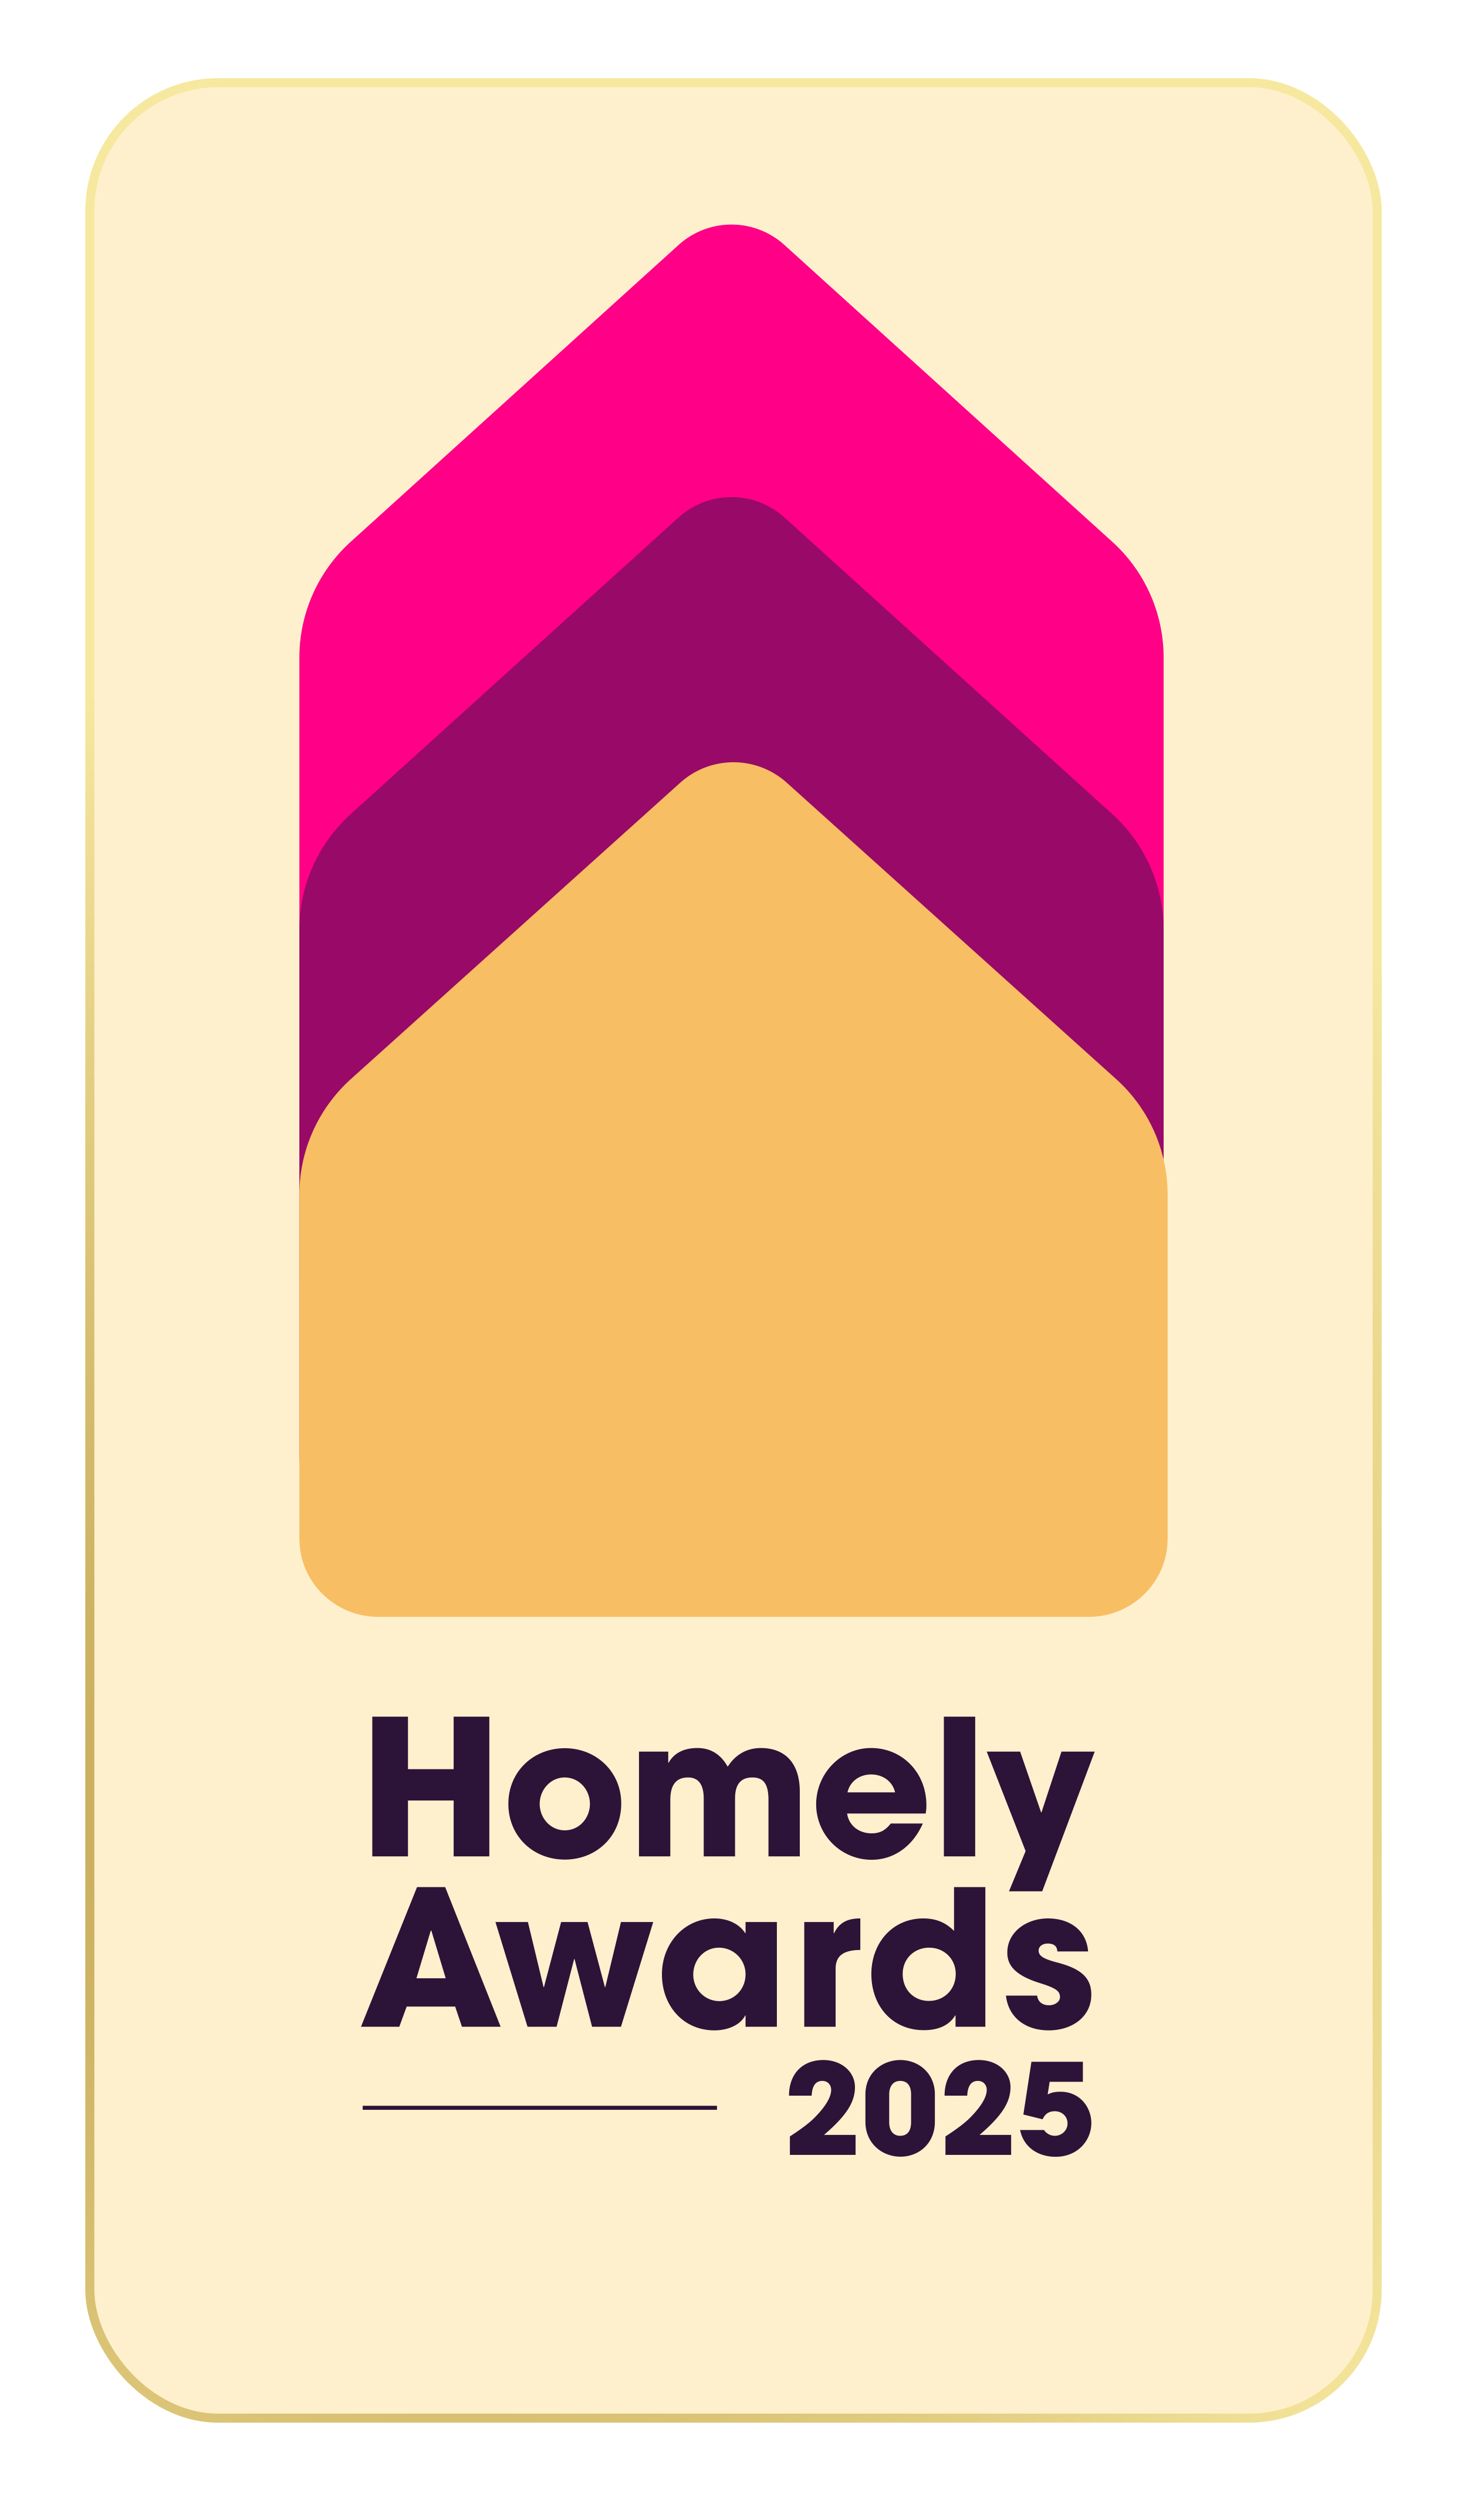 <svg xmlns="http://www.w3.org/2000/svg" width="98" height="167" fill="none"><g filter="url(#a)"><rect width="86" height="156" x="6" y="3" fill="#FFF0CD" rx="8.573"/><rect width="86" height="156" x="6" y="3" stroke="url(#b)" stroke-width=".606" rx="8.573"/></g><path fill="#2C1338" d="M69.624 126.333h-2.22l1.11-2.686-2.597-6.645h2.232l1.4 4.06h.025l1.336-4.06h2.22l-3.506 9.331ZM65.146 124h-2.093v-9.331h2.093V124ZM61.837 121.138H56.59c.114.794.782 1.324 1.64 1.324.567 0 .932-.215 1.273-.656h2.143c-.668 1.526-1.941 2.421-3.417 2.421a3.705 3.705 0 0 1-3.707-3.707c0-2.018 1.614-3.758 3.67-3.758 2.093 0 3.694 1.652 3.694 3.821 0 .202-.013.366-.05.555Zm-5.22-1.413h3.177c-.164-.718-.795-1.197-1.602-1.197-.756 0-1.412.454-1.576 1.197ZM53.43 124h-2.094v-3.77c0-1.097-.353-1.501-1.072-1.501-.794 0-1.16.479-1.16 1.4V124h-2.093v-3.858c0-.908-.328-1.413-1.046-1.413-.82 0-1.186.53-1.186 1.501V124h-2.093v-6.998h1.955v.744h.025c.366-.656 1.034-.984 1.93-.984.907 0 1.575.454 2.017 1.249.504-.795 1.26-1.249 2.219-1.249 1.563 0 2.597.959 2.597 2.913V124ZM41.5 120.469c0 2.194-1.664 3.745-3.77 3.745-2.13 0-3.77-1.576-3.77-3.719 0-2.169 1.678-3.72 3.77-3.72 2.106 0 3.77 1.576 3.77 3.694Zm-3.77 1.791c.984 0 1.678-.832 1.678-1.765 0-.933-.706-1.766-1.69-1.766-.92 0-1.664.807-1.664 1.766 0 .958.73 1.765 1.677 1.765ZM32.688 124h-2.383v-3.732h-3.051V124H24.87v-9.331h2.384v3.506h3.051v-3.506h2.383V124ZM72.688 130.351h-2.056c-.012-.403-.302-.529-.643-.529-.353 0-.605.201-.605.466 0 .378.34.568 1.311.82 1.665.441 2.207 1.109 2.207 2.131 0 1.462-1.26 2.383-2.85 2.383-1.576 0-2.698-.895-2.85-2.32h2.081c.063.441.379.643.795.643.365 0 .731-.215.731-.542 0-.391-.24-.593-1.286-.921-1.765-.542-2.232-1.235-2.232-2.055 0-1.387 1.299-2.282 2.711-2.282 1.513 0 2.585.832 2.686 2.206ZM65.825 135.382h-1.992v-.756h-.025c-.39.643-1.097.983-2.093.983-2.119 0-3.506-1.626-3.506-3.745 0-2.093 1.425-3.719 3.468-3.719.807 0 1.463.239 2.055.832v-2.925h2.093v9.33Zm-3.77-1.727c1.022 0 1.79-.769 1.79-1.803 0-.971-.743-1.753-1.777-1.753-.984 0-1.765.731-1.765 1.753 0 1.059.744 1.803 1.752 1.803ZM55.82 135.382h-2.093v-6.998h1.967v.744h.026c.365-.744.945-.983 1.752-.983v2.105c-1.248.013-1.651.48-1.651 1.274v3.858ZM51.898 135.382h-2.093v-.756h-.026c-.302.618-1.134.996-2.055.996-2.068 0-3.505-1.627-3.505-3.745 0-2.068 1.5-3.732 3.505-3.732.858 0 1.652.34 2.056.983h.025v-.744h2.093v6.998Zm-3.846-1.715c.984 0 1.753-.781 1.753-1.79 0-.984-.795-1.778-1.778-1.778-.958 0-1.715.794-1.715 1.803 0 .971.77 1.765 1.74 1.765ZM41.482 135.382h-1.93l-1.172-4.526h-.025l-1.173 4.526H35.24l-2.143-6.998h2.169l1.046 4.35h.025l1.148-4.35h1.765l1.16 4.35h.025l1.047-4.35h2.156l-2.156 6.998ZM33.444 135.382H30.86l-.454-1.349h-3.24l-.492 1.349h-2.56l3.745-9.33h1.88l3.706 9.33Zm-3.67-3.24-.957-3.178-.038-.012-.959 3.19h1.955ZM72.34 139.057h-2.219l-.134.849c.277-.151.546-.185.857-.185 1.303 0 2.06 1.043 2.06 2.093 0 1.161-.908 2.253-2.388 2.253-1.202 0-2.152-.672-2.37-1.79h1.597a.872.872 0 0 0 .731.387c.454 0 .84-.362.84-.824 0-.479-.377-.816-.848-.816-.395 0-.656.177-.816.538l-1.286-.319.538-3.522h3.438v1.336ZM67.548 143.941H63.16v-1.235c.765-.496 1.32-.917 1.664-1.27.706-.714 1.093-1.353 1.093-1.832 0-.362-.244-.606-.589-.606-.437 0-.68.311-.714.984H63.1c0-1.454.9-2.379 2.286-2.379 1.27 0 2.118.824 2.118 1.807 0 .992-.546 1.892-2.067 3.195h2.11v1.336ZM62.452 139.889v1.841c0 1.438-1.06 2.329-2.295 2.329-1.244 0-2.345-.9-2.345-2.329v-1.824c0-1.479 1.168-2.303 2.328-2.303 1.253 0 2.312.908 2.312 2.286Zm-1.589 1.875v-1.866c0-.547-.227-.9-.731-.9-.47 0-.731.37-.731.9v1.866c0 .538.26.9.731.9.504 0 .731-.354.731-.9ZM57.155 143.941h-4.388v-1.235c.765-.496 1.32-.917 1.664-1.27.706-.714 1.093-1.353 1.093-1.832 0-.362-.244-.606-.588-.606-.438 0-.681.311-.715.984h-1.513c0-1.454.9-2.379 2.286-2.379 1.27 0 2.119.824 2.119 1.807 0 .992-.547 1.892-2.068 3.195h2.11v1.336Z"/><path stroke="#2C1338" stroke-linecap="square" stroke-width=".27" d="M24.364 140.794h23.398"/><path fill="#FF0086" d="M20 43.918c0-2.945 1.248-5.753 3.436-7.734l21.9-19.825a5.265 5.265 0 0 1 7.06 0l21.9 19.825a10.433 10.433 0 0 1 3.437 7.734v53.33c0 2.886-2.35 5.226-5.249 5.226H25.248c-2.898 0-5.248-2.34-5.248-5.226v-53.33Z"/><path fill="#00173B" fill-opacity=".402" d="M20 62.102c0-2.943 1.248-5.75 3.436-7.729l21.9-19.812a5.268 5.268 0 0 1 7.06 0l21.9 19.812a10.423 10.423 0 0 1 3.437 7.73v23.013c0 2.885-2.35 5.223-5.249 5.223H25.248C22.35 90.339 20 88 20 85.116V62.102Z"/><path fill="#F8BE63" d="M20 79.79c0-2.941 1.253-5.745 3.452-7.723l22.001-19.794a5.314 5.314 0 0 1 7.094 0l22.001 19.794A10.388 10.388 0 0 1 78 79.79v22.993c0 2.882-2.36 5.218-5.273 5.218H25.273C22.36 108 20 105.664 20 102.782V79.789Z"/><defs><radialGradient id="b" cx="0" cy="0" r="1" gradientTransform="matrix(43.11 -69.119 62.546 39.011 32.812 115.27)" gradientUnits="userSpaceOnUse"><stop stop-color="#B38F3A"/><stop offset="1" stop-color="#F6E89F"/></radialGradient><filter id="a" width="96.702" height="166.702" x=".649" y=".173" color-interpolation-filters="sRGB" filterUnits="userSpaceOnUse"><feFlood flood-opacity="0" result="BackgroundImageFix"/><feColorMatrix in="SourceAlpha" result="hardAlpha" values="0 0 0 0 0 0 0 0 0 0 0 0 0 0 0 0 0 0 127 0"/><feOffset dy="2.524"/><feGaussianBlur stdDeviation="2.524"/><feColorMatrix values="0 0 0 0 0 0 0 0 0 0 0 0 0 0 0 0 0 0 0.1 0"/><feBlend in2="BackgroundImageFix" result="effect1_dropShadow_139_203"/><feBlend in="SourceGraphic" in2="effect1_dropShadow_139_203" result="shape"/></filter></defs></svg>